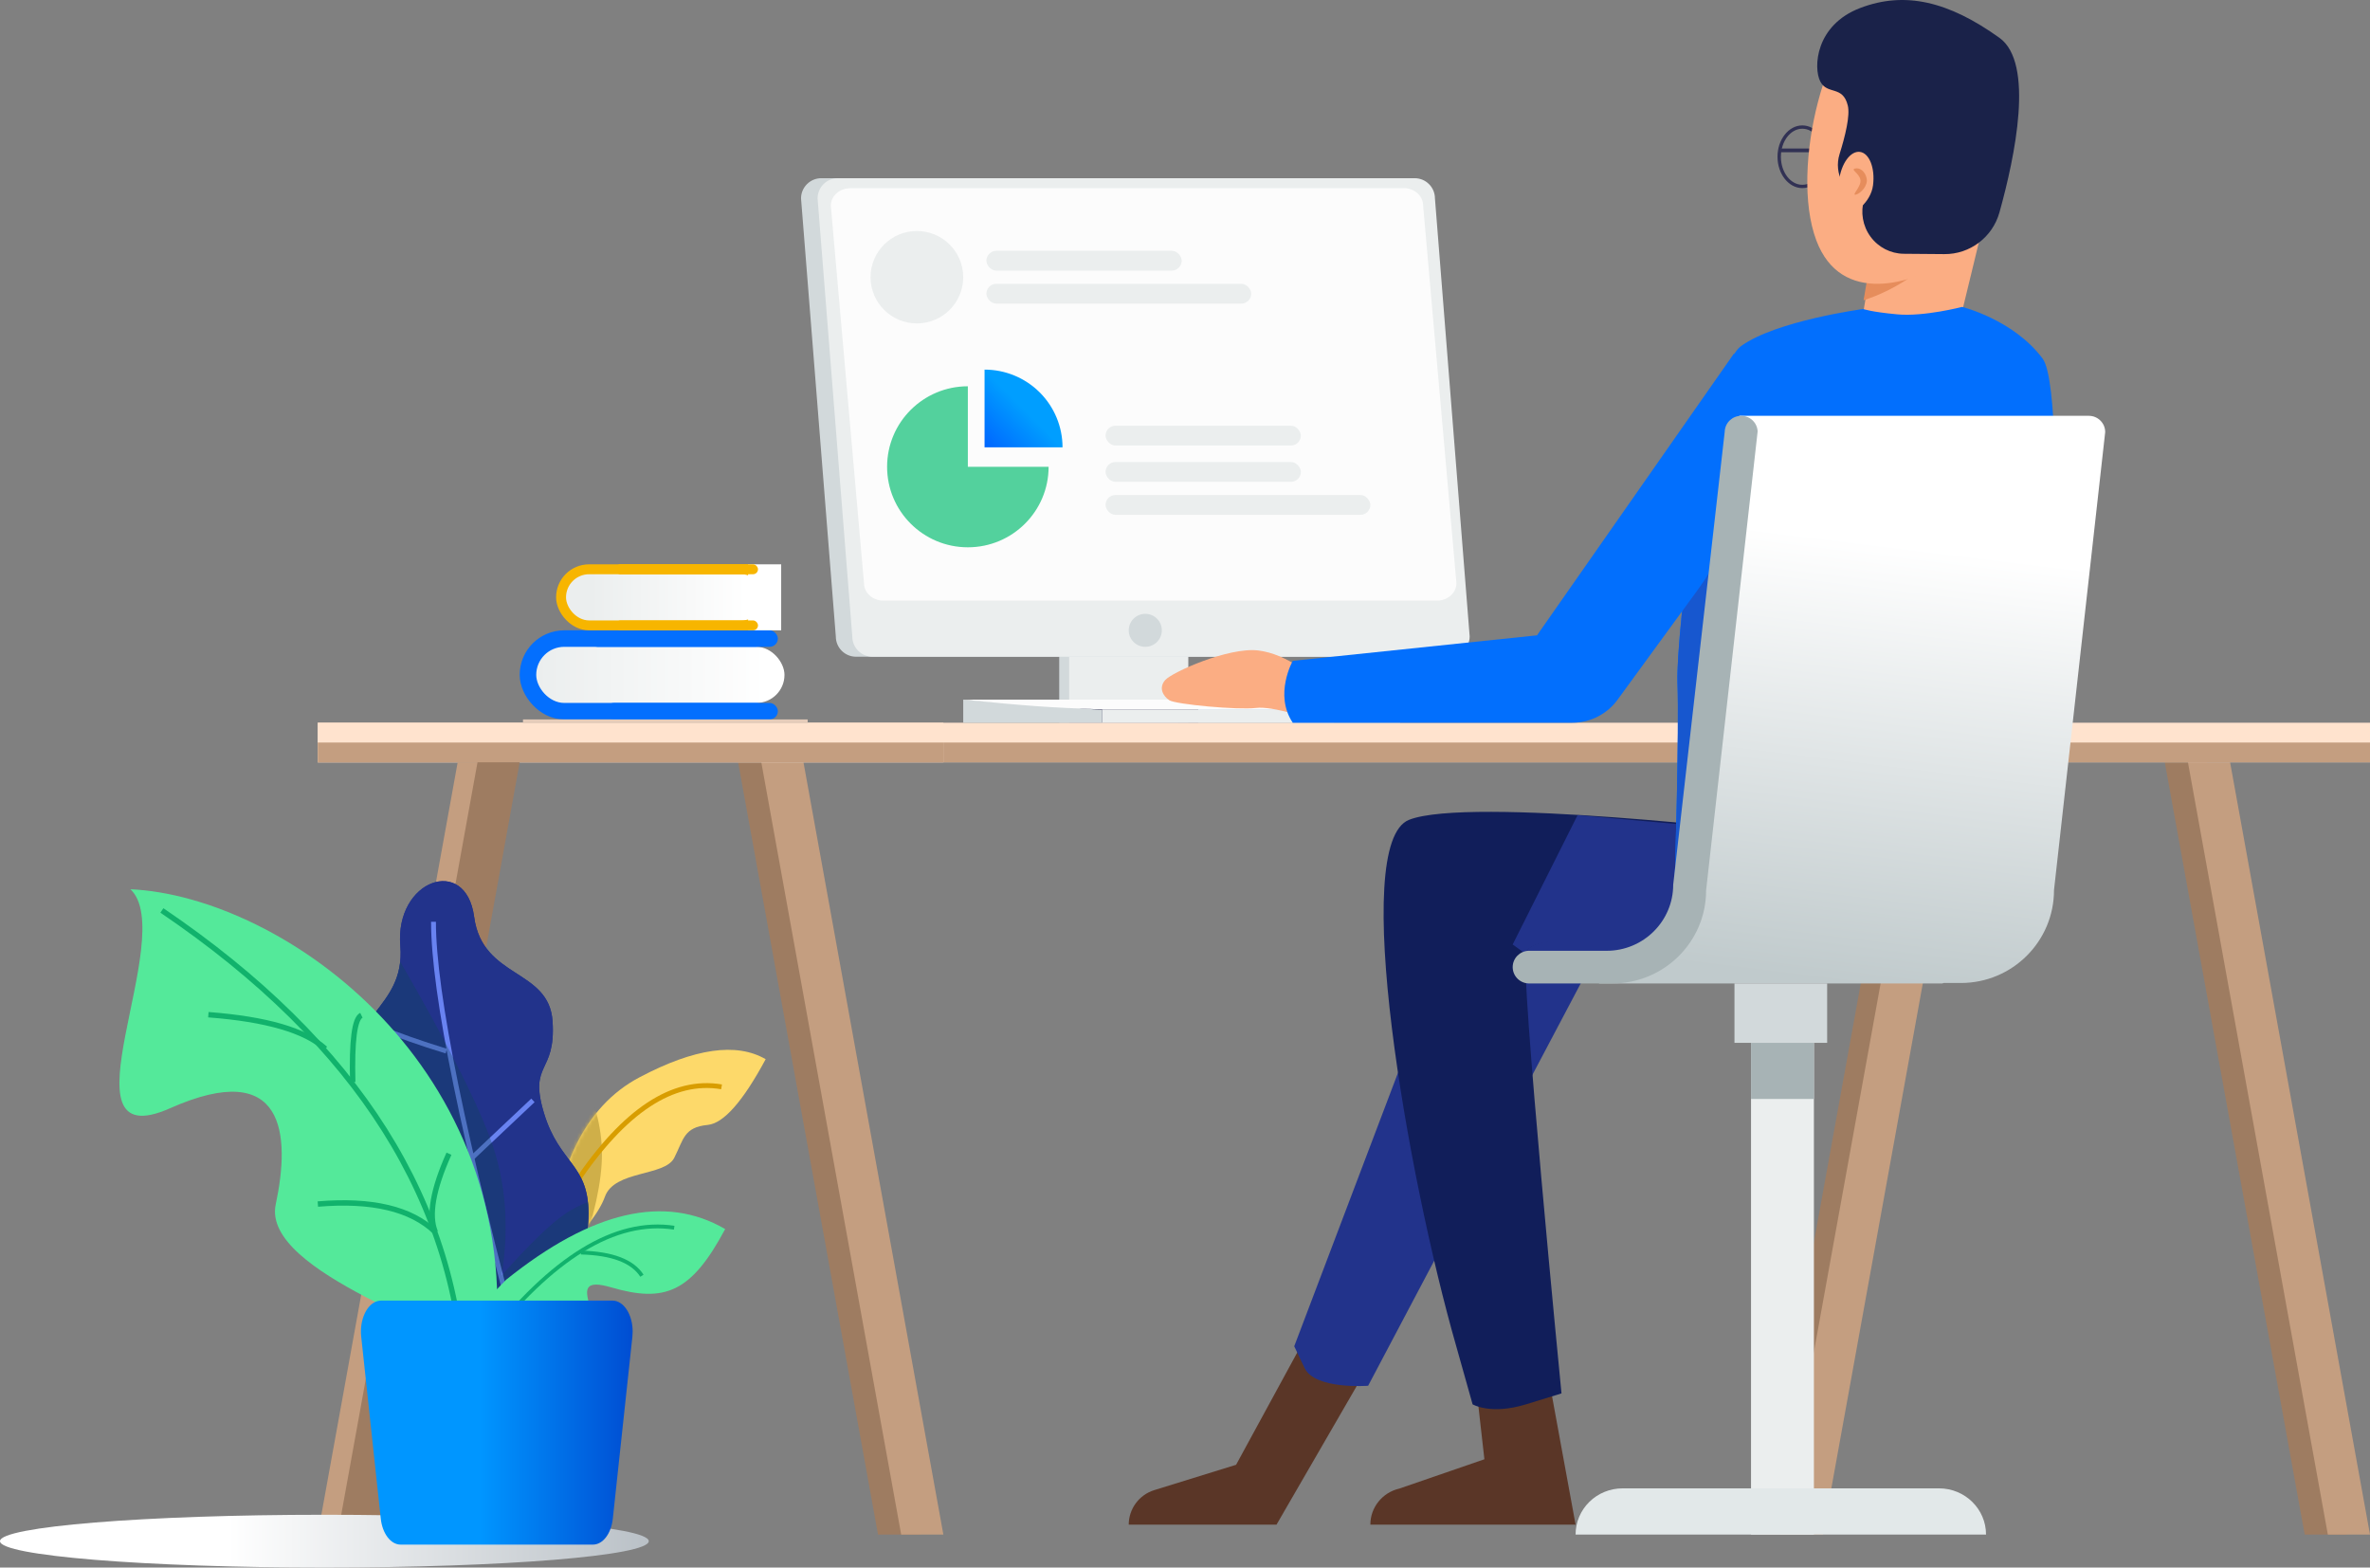 <?xml version="1.0" encoding="UTF-8"?>
<svg width="635px" height="420px" viewBox="0 0 635 420" version="1.1" xmlns="http://www.w3.org/2000/svg" xmlns:xlink="http://www.w3.org/1999/xlink">
    <rect x="0" y="0" width="635" height="420" fill="#808080" stroke="none"/>
    <!-- Generator: Sketch 56.3 (81716) - https://sketch.com -->
    <title>OakTree-Illustration</title>
    <desc>Created with Sketch.</desc>
    <defs>
        <linearGradient x1="58.437%" y1="22.747%" x2="50%" y2="100%" id="linearGradient-1">
            <stop stop-color="#FFFFFF" offset="0%"></stop>
            <stop stop-color="#C0CACC" offset="100%"></stop>
        </linearGradient>
        <linearGradient x1="35.113%" y1="50%" x2="100%" y2="50%" id="linearGradient-2">
            <stop stop-color="#FFFFFF" offset="0%"></stop>
            <stop stop-color="#BAC1C7" offset="100%"></stop>
        </linearGradient>
        <path d="M58.226,58.171 C56.672,32.268 48.534,15.424 33.813,7.64 C19.092,-0.145 7.821,-1.764 0,2.784 C6.095,14.107 11.272,19.977 15.533,20.393 C21.924,21.017 21.955,24.208 24.499,29.22 C27.043,34.231 40.5,32.504 43.059,39.599 C44.766,44.329 49.821,50.52 58.226,58.171 Z" id="path-3"></path>
        <path d="M58.226,58.171 C56.672,32.268 48.534,15.424 33.813,7.64 C19.092,-0.145 7.821,-1.764 0,2.784 C6.095,14.107 11.272,19.977 15.533,20.393 C21.924,21.017 21.955,24.208 24.499,29.22 C27.043,34.231 40.5,32.504 43.059,39.599 C44.766,44.329 49.821,50.52 58.226,58.171 Z" id="path-5"></path>
        <path d="M58.226,58.171 C56.672,32.268 48.534,15.424 33.813,7.64 C19.092,-0.145 7.821,-1.764 0,2.784 C6.095,14.107 11.272,19.977 15.533,20.393 C21.924,21.017 21.955,24.208 24.499,29.22 C27.043,34.231 40.5,32.504 43.059,39.599 C44.766,44.329 49.821,50.52 58.226,58.171 Z" id="path-7"></path>
        <path d="M58.226,58.171 C56.672,32.268 48.534,15.424 33.813,7.64 C19.092,-0.145 7.821,-1.764 0,2.784 C6.095,14.107 11.272,19.977 15.533,20.393 C21.924,21.017 21.955,24.208 24.499,29.22 C27.043,34.231 40.5,32.504 43.059,39.599 C44.766,44.329 49.821,50.52 58.226,58.171 Z" id="path-9"></path>
        <linearGradient x1="44.085%" y1="59.848%" x2="100%" y2="59.848%" id="linearGradient-11">
            <stop stop-color="#0096FF" offset="0%"></stop>
            <stop stop-color="#004DD2" offset="100%"></stop>
        </linearGradient>
        <linearGradient x1="50%" y1="50%" x2="0%" y2="99.7%" id="linearGradient-12">
            <stop stop-color="#009EFF" offset="0%"></stop>
            <stop stop-color="#0065FF" offset="100%"></stop>
        </linearGradient>
        <linearGradient x1="92.637%" y1="50%" x2="0%" y2="50%" id="linearGradient-13">
            <stop stop-color="#FFFFFF" offset="0%"></stop>
            <stop stop-color="#EBEEEE" offset="100%"></stop>
        </linearGradient>
        <linearGradient x1="90.516%" y1="50%" x2="12.378%" y2="50%" id="linearGradient-14">
            <stop stop-color="#FFFFFF" offset="0%"></stop>
            <stop stop-color="#EBEEEE" offset="100%"></stop>
        </linearGradient>
    </defs>
    <g id="Interface" stroke="none" stroke-width="1" fill="none" fill-rule="evenodd">
        <g id="Homepage" transform="translate(-646, -1923)">
            <g id="OakTree" transform="translate(1, 1863)">
                <g id="OakTree-Illustration" transform="translate(645, 60)">
                    <path d="M530.349,64.322 L525.072,86.069 C519.962,88.857 513.864,89.183 508.486,86.957 L499.309,83.219 L503.36,59.242 L530.349,64.322 Z" id="Path" fill="#FBAD83"></path>
                    <path d="M502.93,59.242 L499.309,80.463 C503.386,79.129 507.264,77.266 510.843,74.924 C512.191,74.049 513.488,73.099 514.727,72.078 C517.108,70.107 519.045,66.726 520.594,62.534 L502.93,59.242 Z" id="Path" fill="#E68D5C"></path>
                    <path d="M364.504,369.65 L342.018,408.505 L302.423,408.505 C302.433,404.268 305.189,400.527 309.233,399.26 L331.189,392.46 L352.307,353.684 L364.504,369.65 Z" id="Path" fill="#5A3627"></path>
                    <path d="M415.346,371.368 L422.151,408.505 L367.165,408.505 C367.151,403.891 370.378,399.879 374.943,398.834 L397.717,390.983 L395.698,373.1 L415.346,371.368 Z" id="Path" fill="#5A3627"></path>
                    <path d="M433.68,244.273 L366.569,371.287 C366.569,371.287 352.336,372.384 349.542,366.541 L346.767,360.706 L393.711,236.968 L433.68,244.273 Z" id="Path" fill="#22338B"></path>
                    <path d="M475.363,223.059 C475.363,223.059 393.58,213.327 377.534,219.653 C361.487,225.979 377.082,314.98 390.175,360.697 L394.554,376.26 C394.554,376.26 399.375,379.18 408.875,376.26 L418.376,373.34 C418.376,373.34 407.159,259.053 408.875,255.16 C410.592,251.266 420.19,252.134 420.19,252.134 L475.363,252.134 L475.363,223.059 Z" id="Path" fill="#111E5A"></path>
                    <path d="M475.363,223.137 C475.363,223.137 457.805,221.558 422.69,218.4 L405.3,253.057 L408.729,255.537 L408.782,255.35 C410.509,251.44 420.121,252.311 420.121,252.311 C427.061,256.289 432.155,258.278 435.404,258.278 C444.431,258.278 457.751,256.289 475.363,252.311 L475.363,223.137 Z" id="Path" fill="#22338B"></path>
                    <polyline id="Path" fill="#D2D9DB" points="283.799 193.642 315.726 193.642 315.726 118.484 283.799 118.484 283.799 193.642"></polyline>
                    <polyline id="Path" fill="#EBEEEE" points="286.459 193.642 318.387 193.642 318.387 118.484 286.459 118.484 286.459 193.642"></polyline>
                    <rect id="Rectangle" fill="#A9C2DC" x="302.423" y="189.221" width="54.986" height="4.421"></rect>
                    <rect id="Rectangle" fill="#313154" x="286.459" y="189.221" width="34.588" height="4.421"></rect>
                    <g id="Head" transform="translate(476.25, 0)">
                        <g id="Group-6" transform="translate(0, 33.6)" fill="#313154">
                            <path d="M6.647,16.8 C3.005,16.8 0,13.034 0,8.404 C0,3.775 2.987,0 6.647,0 C10.307,0 13.303,3.766 13.303,8.404 C13.303,13.043 10.316,16.8 6.647,16.8 Z M6.647,0.89 C3.487,0.89 0.911,4.265 0.911,8.404 C0.911,12.544 3.487,15.91 6.647,15.91 C9.807,15.91 12.393,12.544 12.393,8.404 C12.393,4.265 9.816,0.89 6.647,0.89 Z" id="Shape" fill-rule="nonzero"></path>
                            <rect id="Rectangle" x="0.887" y="6.189" width="26.606" height="1"></rect>
                        </g>
                        <path d="M10.397,64.397 C16.963,81.895 36.058,76.446 47.49,68.889 C48.806,68.018 50.073,67.074 51.286,66.063 C61.612,57.354 63.381,20.88 61.328,13.792 C59.276,6.705 37.73,-0.826 25.74,2.638 C13.751,6.102 3.035,44.756 10.397,64.397 Z" id="Path" fill="#FBAD83"></path>
                        <g id="Group-2" transform="translate(10.642, 0)">
                            <path d="M34.048,68.084 C40.916,68.149 46.975,63.561 48.832,56.889 C52.988,41.989 58.245,16.908 48.832,10.138 C35.175,0.364 23.526,-2.434 11.516,2.141 C-0.495,6.717 -1.076,18.134 0.817,21.821 C2.711,25.508 6.84,22.789 8.187,28.253 C8.857,30.919 7.509,36.454 5.969,41.35 C5.197,43.835 5.465,46.53 6.71,48.811 C7.955,51.093 10.07,52.762 12.564,53.433 C11.547,56.838 12.177,60.527 14.266,63.392 C16.355,66.256 19.658,67.961 23.183,67.995 L34.048,68.084 Z" id="Path" fill="#1A2249"></path>
                            <path d="M14.957,49.619 C14.372,54.216 9.794,57.768 7.212,57.454 C4.63,57.141 5.258,53.041 5.835,48.426 C6.411,43.812 8.924,40.365 11.446,40.696 C13.968,41.026 15.534,45.022 14.957,49.619 Z" id="Path" fill="#FBAD83"></path>
                            <path d="M13.26,47.873 C13.614,49.693 11.721,51.823 10.359,52.141 C8.997,52.459 11.922,49.967 11.568,48.147 C11.213,46.327 8.812,45.452 10.166,45.143 C11.519,44.834 12.921,46.044 13.26,47.873 Z" id="Path" fill="#E68D5C"></path>
                        </g>
                    </g>
                    <polygon id="Path" fill="#9E7C61" points="617.498 411.158 628.792 411.158 591.317 204.253 580.014 204.253"></polygon>
                    <polygon id="Path" fill="#C49E80" points="623.706 411.158 635 411.158 597.516 204.253 586.222 204.253"></polygon>
                    <polygon id="Path" fill="#9E7C61" points="483.117 411.158 471.816 411.158 509.292 204.253 520.594 204.253"></polygon>
                    <polygon id="Path" fill="#C49E80" points="488.431 411.158 477.137 411.158 514.612 204.253 525.915 204.253"></polygon>
                    <polygon id="Path" fill="#9E7C61" points="235.249 411.158 246.55 411.158 209.073 204.253 197.772 204.253"></polygon>
                    <polygon id="Path" fill="#C49E80" points="241.457 411.158 252.758 411.158 215.282 204.253 203.98 204.253"></polygon>
                    <rect id="Rectangle" fill="#FFE3CE" x="85.14" y="193.642" width="549.86" height="10.611"></rect>
                    <rect id="Rectangle" fill="#C49E80" x="85.14" y="198.947" width="549.86" height="5.305"></rect>
                    <rect id="Rectangle" fill="#FFE3CE" x="85.14" y="193.642" width="167.619" height="10.611"></rect>
                    <rect id="Rectangle" fill="#C49E80" x="85.14" y="198.947" width="167.619" height="5.305"></rect>
                    <polygon id="Path" fill="#C49E80" points="96.443 411.158 85.14 411.158 122.623 204.253 133.918 204.253"></polygon>
                    <polygon id="Path" fill="#9E7C61" points="101.762 411.158 90.461 411.158 127.938 204.253 139.239 204.253"></polygon>
                    <path d="M383.913,175.958 L229.367,175.958 C226.372,175.958 223.944,173.533 223.944,170.541 L214.623,53.164 C214.628,50.175 217.053,47.752 220.047,47.747 L374.61,47.747 C376.048,47.747 377.428,48.318 378.445,49.334 C379.462,50.35 380.034,51.728 380.034,53.164 L389.337,170.505 C389.332,173.495 386.906,175.918 383.913,175.922" id="Path" fill="#D2D9DB"></path>
                    <path d="M388.347,175.958 L233.784,175.958 C230.788,175.958 228.36,173.533 228.36,170.541 L219.057,53.164 C219.057,51.728 219.629,50.35 220.646,49.334 C221.663,48.318 223.043,47.747 224.481,47.747 L379.044,47.747 C382.04,47.747 384.468,50.173 384.468,53.164 L393.771,170.505 C393.766,173.495 391.341,175.918 388.347,175.922" id="Path" fill="#EBEEEE"></path>
                    <path d="M376.1,50.432 L227.805,50.432 C224.933,50.432 222.605,52.521 222.605,55.098 L231.493,156.252 C231.493,158.834 233.825,160.926 236.702,160.926 L385.024,160.926 C387.897,160.922 390.223,158.83 390.223,156.252 L381.299,55.066 C381.299,52.489 378.971,50.4 376.1,50.4" id="Path" fill="#FCFCFC"></path>
                    <path d="M525.717,82.232 C525.717,82.232 515.498,84.89 508.343,84.225 C501.188,83.561 499.213,82.79 499.213,82.79 C499.213,82.79 475.73,85.944 466.449,92.759 C457.169,99.573 448.961,170.108 449.448,182.921 C449.935,195.734 448.757,234.316 448.757,234.316 L547.288,234.316 C547.288,234.316 555.071,106.538 547.288,96.082 C539.504,85.625 525.717,82.232 525.717,82.232 Z" id="Path" fill="#026FFD"></path>
                    <path d="M504.63,234.298 L489.16,125.034 L457.899,116.716 C452.718,140.495 449.131,174.58 449.451,183.101 C449.941,195.887 448.757,234.316 448.757,234.316 L504.63,234.298 Z" id="Path" fill="#1757CF"></path>
                    <rect id="Rectangle" fill="#EBEEEE" x="295.328" y="190.105" width="79.818" height="3.537"></rect>
                    <polygon id="Path" fill="#D2D9DB" points="258.08 193.642 295.328 193.642 295.328 190.218 258.08 187.453"></polygon>
                    <path d="M337.628,187.453 L375.147,190.105 L295.599,190.105 C288.75,189.864 282.862,189.569 277.935,189.221 C273.009,188.873 266.39,188.283 258.08,187.453 L337.628,187.453 Z" id="Path" fill="#FCFCFC"></path>
                    <path d="M352.088,181.739 C352.088,181.739 345.05,175.192 337.079,174.275 C329.108,173.357 314.046,180.118 312.208,182.193 C310.37,184.269 311.598,186.469 313.266,187.6 C314.933,188.732 331.744,190.273 336.469,189.685 C341.194,189.097 351.478,192.758 351.478,192.758 L352.088,181.739 Z" id="Path" fill="#FBAD83"></path>
                    <path d="M464.667,94.611 L411.816,170.225 L346.376,177.063 C346.376,177.063 341.269,186.075 346.376,193.642 L421.274,193.642 C426.065,193.642 430.568,191.354 433.392,187.484 L455.054,157.796 C464.704,144.571 468.932,128.144 466.871,111.89 L464.667,94.611 Z" id="Path" fill="#026FFD"></path>
                    <path d="M559.676,111.411 L466.036,111.411 L454.321,236.256 L449.894,249.73 L428.359,263.495 L520.396,263.495 L520.777,263.371 L525.39,263.371 C539.166,263.371 550.334,252.236 550.334,238.499 L564.05,115.772 C564.05,113.363 562.092,111.411 559.676,111.411 Z" id="Path" fill="url(#linearGradient-1)"></path>
                    <rect id="Rectangle" fill="#EBEEEE" x="469.155" y="267.916" width="16.851" height="143.242"></rect>
                    <path d="M422.151,411.158 L422.151,411.158 C422.148,407.876 423.472,404.727 425.83,402.405 C428.188,400.083 431.387,398.779 434.723,398.779 L519.542,398.779 C526.49,398.779 532.123,404.321 532.123,411.158 L422.151,411.158 Z" id="Path" fill="#E2E8E9"></path>
                    <rect id="Rectangle" fill="#D2D9DB" x="464.721" y="263.495" width="24.832" height="15.916"></rect>
                    <rect id="Rectangle" fill="#A7B3B5" x="469.155" y="279.411" width="16.851" height="15.032"></rect>
                    <path d="M462.112,115.629 L448.303,237.05 C448.303,246.822 440.32,254.745 430.473,254.745 L409.515,254.745 C407.157,254.85 405.3,256.778 405.3,259.12 C405.3,261.462 407.157,263.389 409.515,263.495 L432.007,263.495 C445.876,263.495 457.12,252.336 457.12,238.572 L470.929,115.593 C470.823,113.253 468.88,111.411 466.52,111.411 C464.16,111.411 462.218,113.253 462.112,115.593 L462.112,115.629 Z" id="Path" fill="#A7B3B5"></path>
                    <g id="Group" transform="translate(0, 236.084)">
                        <ellipse id="Shade" fill="url(#linearGradient-2)" cx="86.913" cy="176.842" rx="86.913" ry="7.074"></ellipse>
                        <g id="Group-57" transform="translate(31.927, 0)">
                            <g id="Path-44" transform="translate(143.953, 74.104) scale(-1, 1) translate(-143.953, -74.104) translate(114.686, 44.925)">
                                <path d="M58.226,58.171 C56.672,32.268 48.534,15.424 33.813,7.64 C19.092,-0.145 7.821,-1.764 0,2.784 C6.095,14.107 11.272,19.977 15.533,20.393 C21.924,21.017 21.955,24.208 24.499,29.22 C27.043,34.231 40.5,32.504 43.059,39.599 C44.766,44.329 49.821,50.52 58.226,58.171 Z" id="path-9" fill="#FDD96A" fill-rule="nonzero"></path>
                                <mask id="mask-4" fill="white">
                                    <use xlink:href="#path-3"></use>
                                </mask>
                                <g id="path-10"></g>
                                <path d="M50.046,5.237 C45.926,13.248 43.865,20.909 43.865,28.219 C43.865,35.53 45.926,44.962 50.046,56.518 L66.043,30.877 L50.046,5.237 Z" id="Shape" fill="#CFAF49" fill-rule="nonzero" mask="url(#mask-4)"></path>
                                <mask id="mask-6" fill="white">
                                    <use xlink:href="#path-5"></use>
                                </mask>
                                <g id="path-12"></g>
                                <mask id="mask-8" fill="white">
                                    <use xlink:href="#path-7"></use>
                                </mask>
                                <g id="path-14"></g>
                                <path d="M50.876,35.925 C37.857,16.549 24.837,7.971 11.818,10.19" id="Path-46" stroke="#D89D00" stroke-width="1.3" mask="url(#mask-8)"></path>
                                <mask id="mask-10" fill="white">
                                    <use xlink:href="#path-9"></use>
                                </mask>
                                <g id="path-16"></g>
                            </g>
                            <path d="M83.175,120.623 C71.256,114.003 64.762,102.285 64.762,88.981 C64.762,75.676 72.584,75.77 76.701,62.092 C80.818,48.414 73.451,51.764 74.381,37.56 C75.311,23.355 93.166,26.244 95.396,9.565 C97.626,-7.114 116.661,-0.354 115.175,17.331 C113.689,35.017 131.901,35.989 123.538,52.015 C115.175,68.041 112.015,63.961 115.175,75.884 C118.335,87.807 123.496,113.042 86.602,120.623 C85.844,120.87 84.536,122.595 83.175,120.623 Z" id="Path-37" fill="#22338B" fill-rule="nonzero" transform="translate(95.253, 60.779) scale(-1, 1) translate(-95.253, -60.779) "></path>
                            <path d="M83.175,120.623 C71.256,114.003 64.762,102.285 64.762,88.981 C64.762,75.676 72.584,75.77 76.701,62.092 C80.818,48.414 73.451,51.764 74.381,37.56 C75.311,23.355 93.166,26.244 95.396,9.565 C97.626,-7.114 116.661,-0.354 115.175,17.331 C113.689,35.017 131.901,35.989 123.538,52.015 C115.175,68.041 112.015,63.961 115.175,75.884 C118.335,87.807 123.496,113.042 86.602,120.623 C85.844,120.87 84.536,122.595 83.175,120.623 Z" id="Path-37-Copy" fill="#22338B" fill-rule="nonzero" transform="translate(95.253, 60.779) scale(-1, 1) translate(-95.253, -60.779) "></path>
                            <path d="M84.218,128.501 C100.243,69.174 108.256,29.967 108.256,10.882" id="Path-40" stroke="#6983F1" stroke-width="1.3" transform="translate(96.237, 69.691) scale(-1, 1) translate(-96.237, -69.691) "></path>
                            <path d="M68.827,45.544 C75.799,43.407 82.074,41.187 87.653,38.883" id="Path-41" stroke="#6983F1" stroke-width="1.3" transform="translate(78.24, 42.214) scale(-1, 1) translate(-78.24, -42.214) "></path>
                            <path d="M110.864,74.152 L94.526,58.744" id="Path-42" stroke="#6983F1" stroke-width="1.3" transform="translate(102.695, 66.448) scale(-1, 1) translate(-102.695, -66.448) "></path>
                            <g id="Group-29" transform="translate(0, 2.007)">
                                <g id="Group-56">
                                    <path d="M75.305,19.563 C87.294,40.288 95.289,55.968 99.29,66.603 C103.56,77.952 104.622,90.304 102.476,103.66 C109.923,95.246 115.673,89.683 119.724,86.974 C121.456,85.815 123.414,84.82 125.596,83.987 C125.693,84.904 125.745,85.895 125.745,86.974 C125.745,93.063 124.384,98.821 121.766,103.909 L105.279,119.215 C105.149,119.211 105.021,119.207 104.892,119.203 C104.509,118.975 104.173,118.703 103.905,118.616 C93.206,116.418 86.044,112.735 81.344,108.322 C79.544,103.231 76.827,95.788 73.193,85.995 C73.457,81.383 74.469,77.133 75.332,73.877 C78.492,61.954 75.332,66.034 66.969,50.008 C59.33,35.37 73.863,33.291 75.305,19.563 Z" id="Combined-Shape" fill="#0B4651" fill-rule="nonzero" opacity="0.3"></path>
                                    <path d="M92.739,124.826 C92.739,118.564 37.983,103.178 41.953,84.58 C45.922,65.981 44.562,45.133 13.655,58.836 C-17.253,72.54 16.123,12.537 3.022,0.161 C43.865,2.068 108.617,47.695 100.678,124.826 C92.739,129.014 92.739,131.088 92.739,124.826 Z" id="Path-259" fill="#54E99A" fill-rule="nonzero"></path>
                                    <path d="M11.449,5.847 C63.984,41.441 91.024,84.309 92.569,134.45" id="Path-262" stroke="#11B26C" stroke-width="1.444"></path>
                                    <path d="M53.235,84.512 C67.745,83.289 78.233,85.784 84.7,91.995 C82.857,87.568 84.08,80.578 88.366,71.024" id="Path-263" stroke="#11B26C" stroke-width="1.444"></path>
                                    <path d="M23.899,33.779 C39.425,34.956 49.869,37.996 55.231,42.899" id="Path-264" stroke="#11B26C" stroke-width="1.444"></path>
                                    <path d="M62.584,51.842 C62.291,40.796 63.063,34.826 64.901,33.931" id="Path-265" stroke="#11B26C" stroke-width="1.444"></path>
                                </g>
                                <g id="Group-55" transform="translate(125.917, 107.376) rotate(31) translate(-125.917, -107.376) translate(102.415, 74.218)">
                                    <path d="M3.106,42.414 C13.302,14.743 27.742,0.782 46.425,0.531 C47.394,19.774 42.802,25.836 28.31,29.642 C13.818,33.448 34.712,38.154 28.31,45.751 C24.042,50.816 17.156,57.466 7.652,65.701 L0.438,53.969 L3.106,42.414 Z" id="Path-260" fill="#54E99A" fill-rule="nonzero"></path>
                                    <path d="M7.03,59.973 C10.607,30.906 19.771,13.332 34.524,7.252" id="Path-266" stroke="#11B26C" stroke-width="1.032"></path>
                                    <path d="M16.559,25.816 C23.841,21.704 29.569,20.676 33.744,22.732" id="Path-267" stroke="#11B26C" stroke-width="1.032"></path>
                                </g>
                            </g>
                            <path d="M70.166,112.39 L132.196,112.39 C135.17,112.39 137.581,116.107 137.581,120.692 C137.581,121.147 137.557,121.601 137.509,122.05 L132.265,170.819 C131.834,174.826 129.587,177.763 126.952,177.763 L75.41,177.763 C72.776,177.763 70.528,174.826 70.097,170.819 L64.853,122.05 C64.367,117.526 66.351,113.251 69.285,112.501 C69.576,112.427 69.871,112.39 70.166,112.39 Z" id="Rectangle-66" fill="url(#linearGradient-11)" fill-rule="nonzero"></path>
                        </g>
                    </g>
                    <rect id="Rectangle" fill="#EBEEEE" x="264.288" y="76.042" width="70.95" height="5.305" rx="2.653"></rect>
                    <ellipse id="Oval" fill="#EBEEEE" cx="245.663" cy="74.274" rx="12.416" ry="12.379"></ellipse>
                    <ellipse id="Oval-Copy" fill="#D2D9DB" cx="306.858" cy="168.884" rx="4.434" ry="4.421"></ellipse>
                    <rect id="Rectangle-Copy" fill="#EBEEEE" x="264.288" y="67.2" width="52.325" height="5.305" rx="2.653"></rect>
                    <rect id="Rectangle-Copy-3" fill="#EBEEEE" x="296.215" y="132.632" width="70.95" height="5.305" rx="2.653"></rect>
                    <rect id="Rectangle-Copy-2" fill="#EBEEEE" x="296.215" y="123.789" width="52.325" height="5.305" rx="2.653"></rect>
                    <rect id="Rectangle-Copy-4" fill="#EBEEEE" x="296.215" y="114.063" width="52.325" height="5.305" rx="2.653"></rect>
                    <g id="Group-3" transform="translate(237.682, 99.032)" fill-rule="nonzero">
                        <path d="M21.637,26.035 L43.274,26.035 C43.274,37.949 33.587,47.607 21.637,47.607 C9.687,47.607 0,37.949 0,26.035 C0,14.121 9.687,4.463 21.637,4.463 L21.637,26.035 Z" id="Path" fill="#53D19D"></path>
                        <path d="M26.113,20.828 L26.113,0 C31.654,-0.001 36.967,2.193 40.885,6.099 C44.803,10.005 47.004,15.304 47.004,20.828 L26.113,20.828 Z" id="Path" fill="url(#linearGradient-12)"></path>
                    </g>
                    <g id="Group-5" transform="translate(139.239, 168.884)">
                        <rect id="Rectangle" stroke="#036FFE" stroke-width="5" x="2.5" y="2.5" width="61.515" height="18.874" rx="9.437"></rect>
                        <rect id="Rectangle-Copy-5" fill="url(#linearGradient-13)" x="4.434" y="4.421" width="66.515" height="15.032" rx="7.516"></rect>
                        <rect id="Rectangle-Copy-12" fill="#036FFE" x="18.624" y="0" width="50.552" height="4.421" rx="2.211"></rect>
                        <rect id="Rectangle-Copy-11" fill="#036FFE" x="23.059" y="19.453" width="46.117" height="4.421" rx="2.211"></rect>
                    </g>
                    <rect id="Rectangle" fill="#E5CCBA" x="140.126" y="192.758" width="76.271" height="1"></rect>
                    <g id="Group-4" transform="translate(148.994, 151.2)">
                        <rect id="Rectangle-Copy-8" stroke="#F7B500" stroke-width="3" x="1.5" y="1.5" width="56.42" height="14.684" rx="7.342"></rect>
                        <rect id="Rectangle-Copy-7" fill="url(#linearGradient-14)" x="2.661" y="2.653" width="53.212" height="12.379" rx="6.189"></rect>
                        <rect id="Rectangle" fill="#F7B500" x="15.964" y="0" width="38.135" height="2.653" rx="1.326"></rect>
                        <rect id="Rectangle-Copy-6" fill="#FFFFFF" x="51.439" y="0" width="8.869" height="17.684"></rect>
                        <rect id="Rectangle-Copy-9" fill="#F7B500" x="15.964" y="0" width="38.135" height="2.653" rx="1.326"></rect>
                        <rect id="Rectangle-Copy-10" fill="#F7B500" x="15.964" y="15.032" width="38.135" height="2.653" rx="1.326"></rect>
                    </g>
                </g>
            </g>
        </g>
    </g>
</svg>